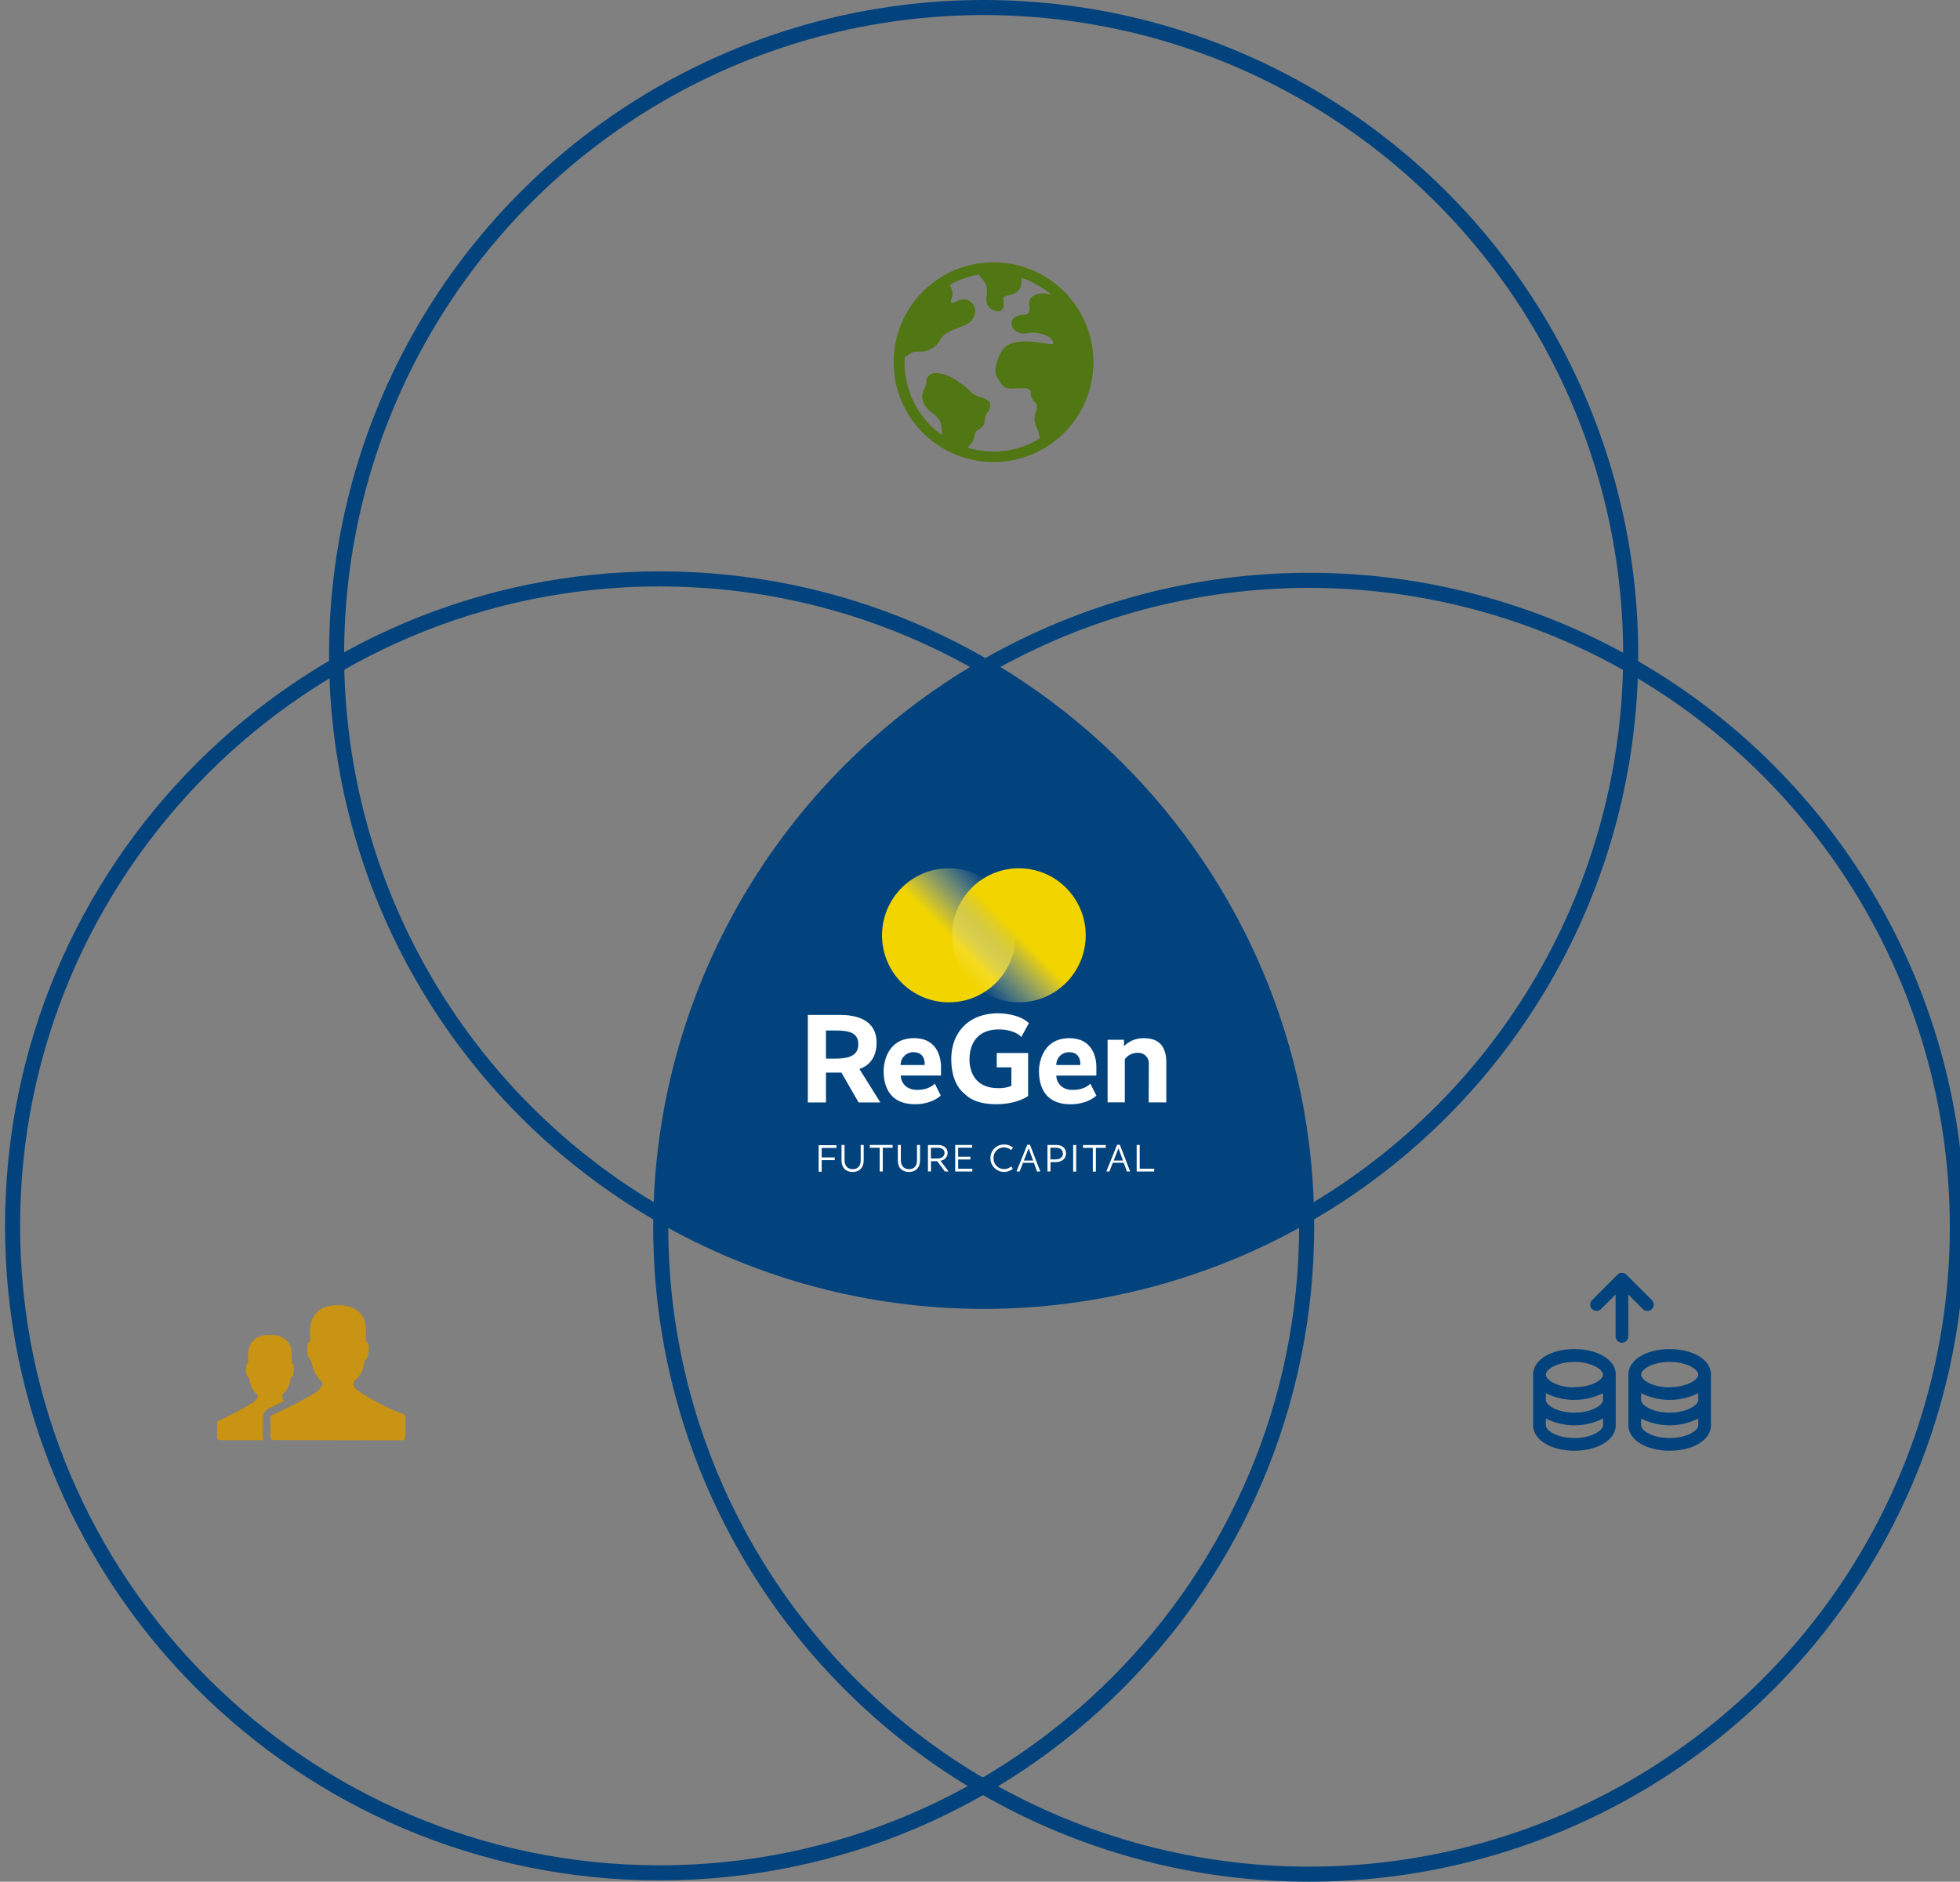 <svg id="Layer_1" data-name="Layer 1" xmlns="http://www.w3.org/2000/svg" xmlns:xlink="http://www.w3.org/1999/xlink" viewBox="0 0 780 749"><rect x="0" y="0" width="780" height="749" fill="#808080" stroke="none"/><defs><style>.cls-1{fill:#03437d;}.cls-2,.cls-3{fill:none;}.cls-3{stroke:#03437d;stroke-width:6px;}.cls-4{fill:#517614;}.cls-5{fill:url(#linear-gradient);}.cls-6{fill:url(#linear-gradient-2);}.cls-7{fill:#fff;}.cls-8{fill:#c99313;}</style><linearGradient id="linear-gradient" x1="-3933.9" y1="-2172.06" x2="-3880.64" y2="-2172.06" gradientTransform="translate(-3921.1 1599.25) rotate(135)" gradientUnits="userSpaceOnUse"><stop offset="0" stop-color="#fff6ad" stop-opacity="0"/><stop offset="0.5" stop-color="#f2d400"/></linearGradient><linearGradient id="linear-gradient-2" x1="-1166.59" y1="2626.65" x2="-1113.33" y2="2626.65" gradientTransform="translate(-645.76 -2291.08) rotate(-45)" xlink:href="#linear-gradient"/></defs><path id="Path_229" data-name="Path 229" class="cls-1" d="M263.1,483.34c12.4-112.36,41-159.22,130-218,75.42,40.63,128.9,139,125.31,218C376.24,560.42,263.1,483.34,263.1,483.34Z"/><path class="cls-2" d="M262.48,227.42C406.36,227.42,523,344.06,523,487.94S406.36,748.47,262.48,748.47,2,631.83,2,487.94,118.6,227.42,262.48,227.42Z"/><path class="cls-1" d="M262.48,233.42C122.13,233.42,8,347.6,8,488S122.13,742.47,262.48,742.47,517,628.29,517,488,402.83,233.42,262.48,233.42m0-6C406.36,227.42,523,344.06,523,488S406.36,748.47,262.48,748.47,2,631.83,2,488,118.6,227.42,262.48,227.42Z"/><ellipse class="cls-2" cx="520.95" cy="488.5" rx="261" ry="260.5"/><ellipse class="cls-3" cx="520.95" cy="488.5" rx="258" ry="257.5"/><circle class="cls-2" cx="391.45" cy="260.5" r="260.5"/><circle class="cls-3" cx="391.45" cy="260.5" r="257.5"/><path id="Path_209" data-name="Path 209" class="cls-4" d="M395.39,104.41a39.75,39.75,0,1,0,39.74,39.75A39.75,39.75,0,0,0,395.39,104.41ZM419.18,137a12,12,0,0,1-2.67-.21l-.33-.05c-3.85-.66-7.83-1.15-11.34-.58-3.13.5-5,1.64-6.3,3.8-.66,1.11-3.84,6.83-1.61,10.45,1.5,2.43,2.14,3.17,2.7,3.55a5.09,5.09,0,0,0,3,.71c.61,0,1.24-.05,1.75-.08s.88-.06,1.28-.06l1.68,0a3.34,3.34,0,0,1,2.38.59,2,2,0,0,1,.49,1.49,4.44,4.44,0,0,0,.79,2.5,10.91,10.91,0,0,0,.8,1,2.39,2.39,0,0,1,.84,2.38,9.19,9.19,0,0,1-.42,1.62,6.73,6.73,0,0,0-.48,3.26,10.75,10.75,0,0,0,.94,3,11.08,11.08,0,0,1,.76,2.16c.14.68.28,1.3.44,1.93a35.13,35.13,0,0,1-28.82,3.73,5,5,0,0,1,.73-.86,6.38,6.38,0,0,0,1.5-2,7.82,7.82,0,0,0,.52-1.85,2.9,2.9,0,0,1,1.1-2.14c.3-.22.58-.41.83-.57a3.85,3.85,0,0,0,2.1-3.12,6.77,6.77,0,0,1,1.38-3.79,3.73,3.73,0,0,0,.74-3.28c-.51-1.44-2.13-2-3.86-2.53a13.17,13.17,0,0,1-2-.76,13,13,0,0,1-2.63-2.15c-.39-.39-.78-.77-1.2-1.12a21.5,21.5,0,0,0-2.25-1.63c-.5-.34-1-.67-1.52-1.06a15.43,15.43,0,0,0-7.87-2.86,4.37,4.37,0,0,0-2.87.9c-.81.67-1,1.69-1.21,3.1a7,7,0,0,1-.28,1.34c-.11.27-.23.52-.37.85a6.24,6.24,0,0,0-.58,5.11c.69,2.09,2.28,3.42,3.83,4.7a9.56,9.56,0,0,1,3.07,3.52,14.55,14.55,0,0,1,.64,3.82c0,.47.08.95.14,1.44a35.43,35.43,0,0,1-15.05-28.93c0-.8.07-1.58.13-2.36l.27-.06a12.52,12.52,0,0,0,1.5-.88,9.83,9.83,0,0,1,1.12-.68,4.44,4.44,0,0,1,2-.36h1a9.71,9.71,0,0,0,1.21-.07,9.6,9.6,0,0,0,5.37-2.45,8.62,8.62,0,0,0,1.48-2,8.87,8.87,0,0,1,1.07-1.52c1.57-1.67,4.2-2.68,6.6-3.6,1-.4,2-.78,2.95-1.22a6.48,6.48,0,0,0,3.4-4.61,4.43,4.43,0,0,0-1.38-4c-1.61-1.51-3.25-1.82-5.86-.65l-.46.23a3.82,3.82,0,0,1-1.57.51.7.7,0,0,1-.28-.41,3,3,0,0,1,.22-1.55,5,5,0,0,0,.23-3,10.61,10.61,0,0,0-.75-1.69c-.09-.17-.17-.36-.25-.54a35.3,35.3,0,0,1,11.65-4.1,5.62,5.62,0,0,0,.87,1.29l.4.47a6.47,6.47,0,0,1,1.88,4.21,15,15,0,0,1-.1,2.12c-.22,2.3-.47,4.92,3.11,6.21a4.41,4.41,0,0,0,1.29.3h.21a2.15,2.15,0,0,0,2.15-2.15c0-.1,0-.2,0-.3s0-.26,0-.42a10.6,10.6,0,0,0-.09-1.59c-.12-1-.13-1.15.92-1.61a8.78,8.78,0,0,1,1.66-.49,6.33,6.33,0,0,0,3.1-1.35c1.64-1.53,1.55-3.92,1.48-5.41a35.47,35.47,0,0,1,11.94,6.77,14.08,14.08,0,0,0-2.05-.43,7.58,7.58,0,0,0-4.78.62c-2.32,1.27-2.12,3-1.95,4.35a4.37,4.37,0,0,1-.13,2.27c-.34.79-1,1-2.56,1.16l-.7.09c-1.79.26-3,1.06-3.52,2.27a3.29,3.29,0,0,0,.65,3.26,5.11,5.11,0,0,0,4,1.82,5.22,5.22,0,0,0,1-.08l1.11-.18c3.09-.53,9.62,1,9.69,4.18C419.19,136.81,419.17,136.93,419.18,137Z"/><path id="Path_211" data-name="Path 211" class="cls-1" d="M626.55,537c-9.36,0-16.42,4.35-16.42,10.11v20.22c0,5.77,7.06,10.11,16.42,10.11S643,573.06,643,567.29V547.07C643,541.31,635.92,537,626.55,537Zm11.38,30.33c0,2.06-4.44,5.06-11.38,5.06s-11.37-3-11.37-5.06v-2.7a25.31,25.31,0,0,0,22.75,0Zm0-10.11c0,2.06-4.44,5.06-11.38,5.06s-11.37-3-11.37-5.06v-2.7a25.31,25.31,0,0,0,22.75,0Zm-11.38-5c-6.94,0-11.37-3-11.37-5.06s4.43-5.05,11.37-5.05,11.38,3,11.38,5.05S633.5,552.13,626.55,552.13Z"/><path id="Path_212" data-name="Path 212" class="cls-1" d="M664.47,537c-9.37,0-16.43,4.35-16.43,10.11v20.22c0,5.77,7.06,10.11,16.43,10.11s16.42-4.34,16.42-10.11V547.07C680.89,541.31,673.83,537,664.47,537Zm11.37,30.33c0,2.06-4.43,5.06-11.38,5.06s-11.37-3-11.37-5.06v-2.7a25.31,25.31,0,0,0,22.75,0Zm0-10.11c0,2.06-4.43,5.06-11.38,5.06s-11.37-3-11.37-5.06v-2.7a25.31,25.31,0,0,0,22.75,0Zm-11.37-5c-7,0-11.38-3-11.38-5.06s4.43-5.05,11.38-5.05,11.37,3,11.37,5.05S671.41,552.13,664.47,552.13Z"/><path id="Path_213" data-name="Path 213" class="cls-1" d="M648,531.91a2.53,2.53,0,0,1-5.06,0V515.26l-5.8,5.8a2.52,2.52,0,0,1-3.57-3.57l10.11-10.12a2.55,2.55,0,0,1,3.58,0l10.11,10.11a2.53,2.53,0,0,1-3.58,3.58l-5.8-5.8Z"/><ellipse class="cls-5" cx="377.6" cy="372.29" rx="26.59" ry="26.68"/><ellipse class="cls-6" cx="405.48" cy="372.29" rx="26.59" ry="26.68"/><path class="cls-7" d="M342,425.47s6.85-1.54,6.85-10.39c0-11.73-13.07-11.1-15.86-11.1H321.49v34.84h7.21V426.93h6.14l6.85,11.89h8.65Zm-9.66-4.09H328.7v-11.2h4.24c5.59,0,8.63,1.25,8.63,5.47C341.55,419.52,339.09,421.38,332.29,421.38Z"/><path class="cls-7" d="M384,435.52c.91.81,4,4,12.45,4s12.7-3.28,12.7-3.28V419.13H396.66v5.71h5.83v7.37a12.69,12.69,0,0,1-5.26.92c-10.72,0-11.41-9-11.41-11.16,0-8.35,4.76-12.2,11.53-12.2s9.09,3,9.09,3l3-5.51c-4.11-4-12.13-3.93-12.13-3.93-12.44,0-18.74,8.29-18.74,18.17S383.07,434.71,384,435.52Z"/><path class="cls-7" d="M457.14,438.8h7V423c0-7.56-3.93-9.74-8.84-9.74a10.56,10.56,0,0,0-8,3.2v-2.58h-6.52v24.9h6.85V421.64a6.16,6.16,0,0,1,5.12-2.57,4.16,4.16,0,0,1,4.44,4Z"/><path class="cls-7" d="M436.32,436.08l-2.43-4.76s-1.93,2.51-7,2.51-6.52-3.66-6.52-5.71H436.3v-3s.75-11.87-10.74-11.87c-10.81,0-12.09,10.2-12.09,13,0,4.94,1.52,13.29,12.54,13.29C433,439.53,436.32,436.08,436.32,436.08ZM425.5,418.83c5,0,4.4,5.1,4.4,5.1h-9.54a5,5,0,0,1,5.14-5.1Z"/><path class="cls-7" d="M374.38,436.08,372,431.3s-1.93,2.51-7,2.51-6.52-3.66-6.52-5.71h16v-3s.75-11.87-10.74-11.87c-10.81,0-12.09,10.2-12.09,13,0,4.94,1.52,13.29,12.54,13.29C371,439.53,374.38,436.08,374.38,436.08Zm-10.82-17.25c5,0,4.4,5.1,4.4,5.1h-9.54a5,5,0,0,1,5.14-5.1Z"/><polygon class="cls-7" points="325.79 466.39 326.99 466.39 326.99 461.78 332.18 461.78 332.18 460.7 326.99 460.7 326.99 456.92 332.86 456.92 332.86 455.83 325.79 455.83 325.79 466.39"/><path class="cls-7" d="M342.52,461.89c0,2.31-1.24,3.49-3.19,3.49s-3.24-1.3-3.24-3.57v-6.07h-1.2v6.15c0,3,1.79,4.6,4.42,4.6s4.41-1.61,4.41-4.7v-6.05h-1.2Z"/><polygon class="cls-7" points="346.16 456.84 350.09 456.84 350.09 466.3 351.3 466.3 351.3 456.84 355.23 456.84 355.23 455.74 346.16 455.74 346.16 456.84"/><path class="cls-7" d="M364.93,461.89c0,2.31-1.24,3.49-3.2,3.49s-3.23-1.3-3.23-3.57v-6.07h-1.2v6.15c0,3,1.79,4.6,4.41,4.6s4.42-1.61,4.42-4.7v-6.05h-1.2Z"/><path class="cls-7" d="M377.1,458.91v0a2.92,2.92,0,0,0-.81-2.09,4.18,4.18,0,0,0-3-1.05h-4V466.3h1.2v-4.1h2.47l3.07,4.1h1.48L374.24,462A3.08,3.08,0,0,0,377.1,458.91Zm-6.65,2.22v-4.29h2.71c1.72,0,2.72.78,2.72,2.09v0c0,1.36-1.15,2.18-2.73,2.18Z"/><polygon class="cls-7" points="381.31 461.52 386.19 461.52 386.19 460.43 381.31 460.43 381.31 456.82 386.85 456.82 386.85 455.74 380.13 455.74 380.13 466.3 386.94 466.3 386.94 465.21 381.31 465.21 381.31 461.52"/><path class="cls-7" d="M420.27,455.74h-3.42V466.3h1.2v-3.73h2c2.26,0,4.18-1.18,4.18-3.45v0C424.24,457,422.67,455.74,420.27,455.74Zm2.75,3.41c0,1.39-1.15,2.33-2.92,2.33H418v-4.65h2.13c1.71,0,2.84.77,2.84,2.29Z"/><rect class="cls-7" x="427.08" y="455.77" width="1.2" height="10.57"/><polygon class="cls-7" points="430.98 456.88 434.9 456.88 434.9 466.34 436.12 466.34 436.12 456.88 440.05 456.88 440.05 455.77 430.98 455.77 430.98 456.88"/><polygon class="cls-7" points="453.55 465.19 453.55 455.74 452.35 455.74 452.35 466.3 459.33 466.3 459.33 465.19 453.55 465.19"/><path class="cls-7" d="M408.81,455.66l-4.28,10.64h1.22l1.35-3.45h4.36l1.25,3.47H414l-4.11-10.66Zm-1.36,6.28,1.9-4.89,1.79,4.89Z"/><path class="cls-7" d="M444.56,455.66l-4.29,10.64h1.22l1.35-3.47h4.36l1.25,3.47h1.3l-4.1-10.64Zm-1.35,6.28,1.9-4.89,1.79,4.89Z"/><path class="cls-7" d="M399.49,456.7a4.45,4.45,0,0,1,2.93,1.09l.69-1a5.4,5.4,0,0,0-3.6-1.22,5.32,5.32,0,0,0-5.36,5.47v0a5.44,5.44,0,0,0,8.88,4.2l-.57-1a4.3,4.3,0,0,1-2.95,1.11,4.18,4.18,0,0,1-4.11-4.36v0A4.13,4.13,0,0,1,399.49,456.7Z"/><path class="cls-8" d="M104.59,571.82v-7.31a4.42,4.42,0,0,1,2.56-4c1.14-.53,3.43-1.6,6.07-2.9a2.38,2.38,0,0,1-.89-2.58c3-2.16,3.31-6.44,3.31-6.44.72-.55,1-.85,1.31-3.34s-.89-2.59-.89-2.59v-3.85c0-6.82-6.57-7.46-7.73-7.46H107c-8.35,0-8.26,7.5-8.26,7.5v3.77s-.89-.17-.89,2.58,1.27,3.35,1.27,3.35c.76,5,3.39,6.61,3.39,6.61s.63,1.31-1.87,3.13a121.66,121.66,0,0,1-13.59,7.16,1.1,1.1,0,0,0-.64,1v5.7a1.09,1.09,0,0,0,1.09,1.09l17.36,0A4.2,4.2,0,0,1,104.59,571.82Z"/><path class="cls-8" d="M107.59,571.82v-7.31a1.42,1.42,0,0,1,.81-1.28c2.83-1.3,12.3-5.74,17.43-9.18,3.21-2.34,2.39-4,2.39-4s-3.36-2.12-4.34-8.47c0,0-1.63-.76-1.63-4.29s1.14-3.31,1.14-3.31v-4.83s-.11-9.61,10.59-9.61h1.71c1.49,0,9.91.81,9.91,9.55V534s1.46.11,1.14,3.32-.76,3.58-1.69,4.29c0,0-.32,5.48-4.23,8.25a3,3,0,0,0,1.14,3.31,86.43,86.43,0,0,0,17.54,9.34l.95.33a1.4,1.4,0,0,1,.89,1.31v7.76a1.4,1.4,0,0,1-1.4,1.4l-50.95-.1A1.4,1.4,0,0,1,107.59,571.82Z"/></svg>